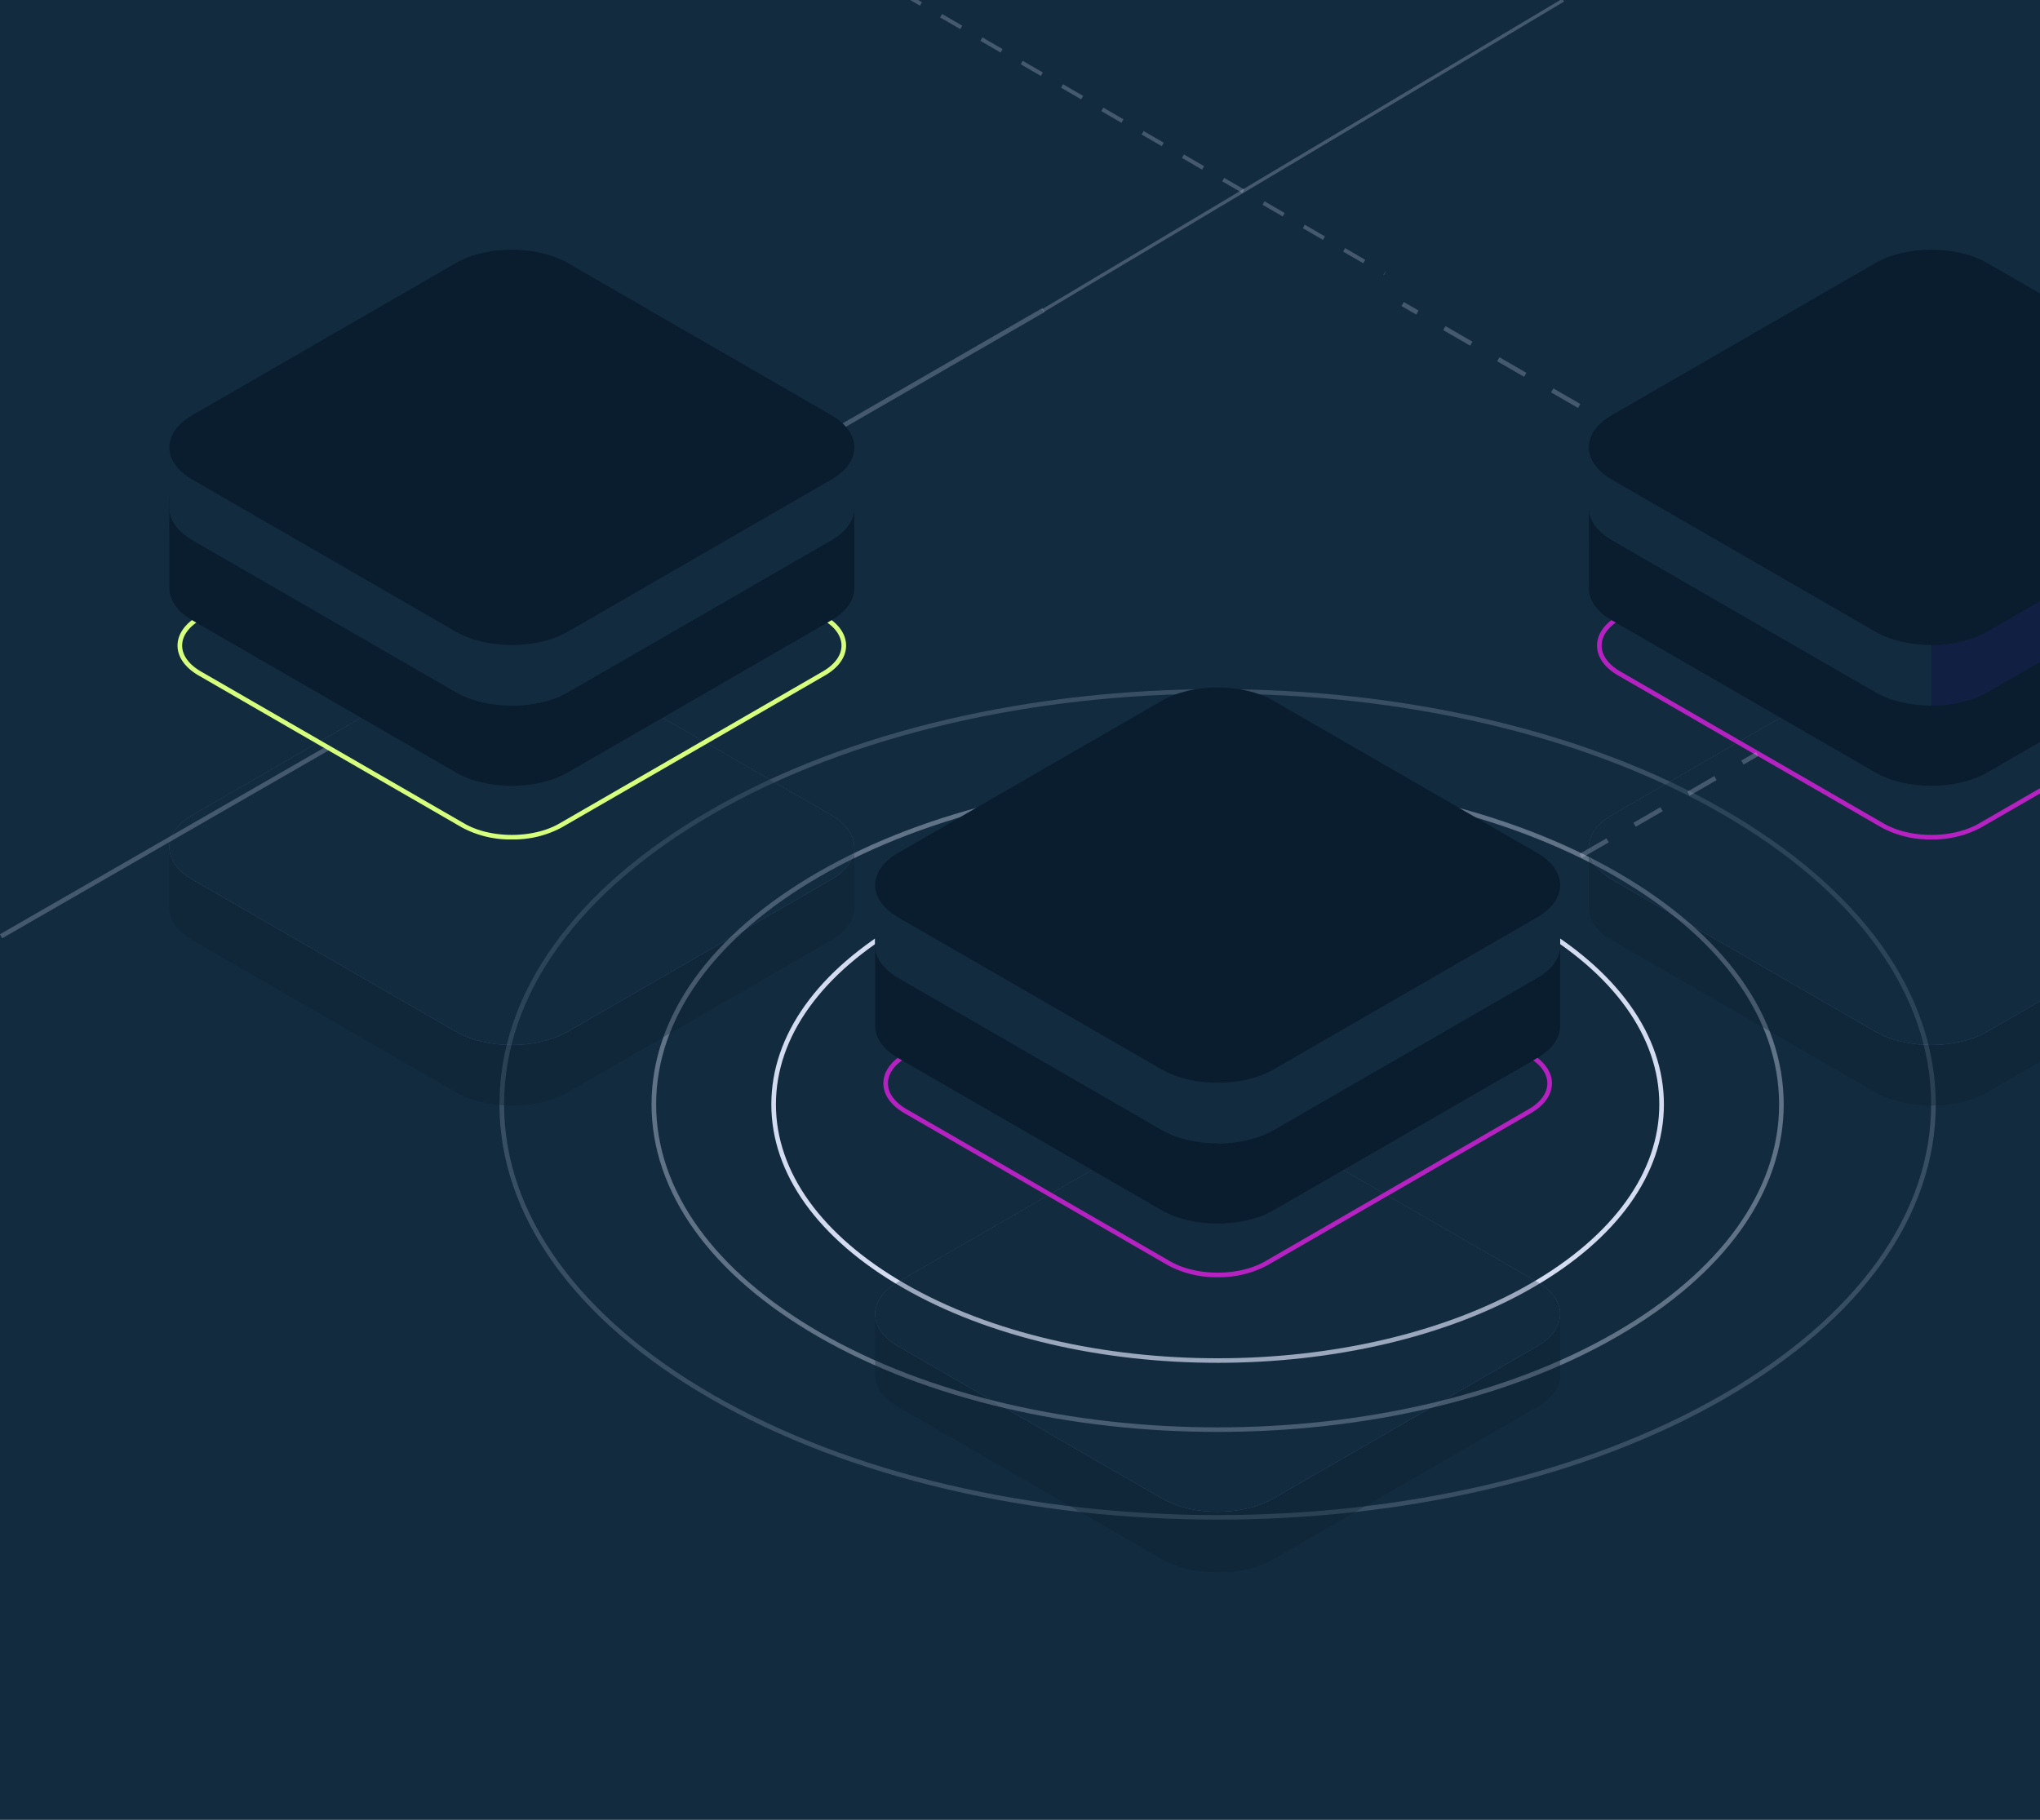 <svg xmlns="http://www.w3.org/2000/svg" xmlns:xlink="http://www.w3.org/1999/xlink" width="613" height="547" viewBox="0 0 613 547">
  <defs>
    <clipPath id="clip-path">
      <rect id="Rectangle_329" data-name="Rectangle 329" width="613" height="547" transform="translate(827 3043)" fill="#122b3f"/>
    </clipPath>
    <clipPath id="clip-path-2">
      <rect id="Rectangle_328" data-name="Rectangle 328" width="683.26" height="397.569" fill="none"/>
    </clipPath>
    <clipPath id="clip-path-4">
      <rect id="Rectangle_302" data-name="Rectangle 302" width="340.206" height="196.892" fill="none"/>
    </clipPath>
    <clipPath id="clip-path-5">
      <rect id="Rectangle_303" data-name="Rectangle 303" width="431.587" height="249.625" fill="none"/>
    </clipPath>
    <clipPath id="clip-path-6">
      <rect id="Rectangle_306" data-name="Rectangle 306" width="98.706" height="57.79" fill="none"/>
    </clipPath>
    <clipPath id="clip-path-7">
      <rect id="Rectangle_309" data-name="Rectangle 309" width="205.835" height="137.06" fill="none"/>
    </clipPath>
    <clipPath id="clip-path-8">
      <rect id="Rectangle_307" data-name="Rectangle 307" width="102.916" height="80.162" fill="none"/>
    </clipPath>
    <clipPath id="clip-path-9">
      <path id="Path_4208" data-name="Path 4208" d="M272.526,161.761l-79.157-45.7c-9.268-5.35-9.268-14.058,0-19.408l79.155-45.7c9.268-5.35,24.348-5.35,33.616,0l79.16,45.7c9.268,5.353,9.268,14.06,0,19.41l-79.155,45.7c-9.268,5.353-24.351,5.353-33.619,0" transform="translate(-186.418 -46.936)" fill="none"/>
    </clipPath>
    <linearGradient id="linear-gradient" x1="-2.257" y1="2.294" x2="-2.245" y2="2.294" gradientUnits="objectBoundingBox">
      <stop offset="0" stop-color="#e9e9fd"/>
      <stop offset="0.359" stop-color="#d2d2f9"/>
      <stop offset="0.706" stop-color="#c4c3f6"/>
      <stop offset="1" stop-color="#c0bff6"/>
    </linearGradient>
    <clipPath id="clip-path-10">
      <rect id="Rectangle_310" data-name="Rectangle 310" width="102.916" height="80.161" fill="none"/>
    </clipPath>
    <clipPath id="clip-path-11">
      <rect id="Rectangle_312" data-name="Rectangle 312" width="98.706" height="57.788" fill="none"/>
    </clipPath>
    <clipPath id="clip-path-12">
      <rect id="Rectangle_315" data-name="Rectangle 315" width="205.834" height="137.06" fill="none"/>
    </clipPath>
    <clipPath id="clip-path-14">
      <path id="Path_4217" data-name="Path 4217" d="M105.976,161.761l-79.157-45.7c-9.268-5.35-9.268-14.058,0-19.408l79.155-45.7c9.268-5.35,24.348-5.35,33.616,0l79.16,45.7c9.268,5.353,9.268,14.06,0,19.41l-79.155,45.7c-9.268,5.353-24.351,5.353-33.619,0" transform="translate(-19.868 -46.936)" fill="none"/>
    </clipPath>
    <linearGradient id="linear-gradient-2" x1="-0.231" y1="2.294" x2="-0.219" y2="2.294" xlink:href="#linear-gradient"/>
    <clipPath id="clip-path-16">
      <rect id="Rectangle_319" data-name="Rectangle 319" width="98.708" height="57.786" fill="none"/>
    </clipPath>
    <clipPath id="clip-path-18">
      <rect id="Rectangle_320" data-name="Rectangle 320" width="102.919" height="80.162" fill="none"/>
    </clipPath>
    <clipPath id="clip-path-19">
      <path id="Path_4227" data-name="Path 4227" d="M188.791,216.544l-79.157-45.7c-9.271-5.35-9.271-14.058,0-19.408l79.157-45.7c9.268-5.35,24.348-5.35,33.616,0l79.16,45.7c9.268,5.353,9.268,14.058,0,19.41l-79.157,45.7c-9.268,5.353-24.348,5.35-33.616,0" transform="translate(-102.68 -101.719)" fill="none"/>
    </clipPath>
    <linearGradient id="linear-gradient-3" x1="-1.238" y1="1.139" x2="-1.226" y2="1.139" xlink:href="#linear-gradient"/>
    <clipPath id="clip-path-20">
      <path id="Path_4236" data-name="Path 4236" d="M122.482,0a34.225,34.225,0,0,0-16.506,4.013l-79.157,45.7c-9.268,5.35-9.268,14.058,0,19.41l79.16,45.7c9.266,5.353,24.345,5.353,33.614,0l79.157-45.7c9.268-5.35,9.268-14.06,0-19.41l-79.16-45.7A34.232,34.232,0,0,0,123.084,0Z" transform="translate(-19.868)" fill="none"/>
    </clipPath>
    <clipPath id="clip-path-21">
      <rect id="Rectangle_324" data-name="Rectangle 324" width="21.575" height="113.278" fill="none"/>
    </clipPath>
    <clipPath id="clip-path-23">
      <rect id="Rectangle_326" data-name="Rectangle 326" width="98.707" height="57.786" fill="none"/>
    </clipPath>
  </defs>
  <g id="Group_1181" data-name="Group 1181" transform="translate(-780 -2773.931)">
    <rect id="Rectangle_271" data-name="Rectangle 271" width="613" height="547" transform="translate(780 2773.931)" fill="#122b3f"/>
    <g id="Group_876" data-name="Group 876" transform="translate(-47 -269.069)" clip-path="url(#clip-path)">
      <g id="Group_875" data-name="Group 875">
        <g id="Group_874" data-name="Group 874" transform="translate(827 3118.046)">
          <g id="Group_873" data-name="Group 873" clip-path="url(#clip-path-2)">
            <g id="Group_849" data-name="Group 849">
              <g id="Group_848" data-name="Group 848" clip-path="url(#clip-path-2)">
                <g id="Group_819" data-name="Group 819" transform="translate(195.78 158.459)" opacity="0.4">
                  <g id="Group_818" data-name="Group 818">
                    <g id="Group_817" data-name="Group 817" clip-path="url(#clip-path-4)">
                      <path id="Path_4202" data-name="Path 4202" d="M246.553,258.766c-43.512,0-87.017-9.563-120.142-28.686-32.221-18.6-49.966-43.379-49.966-69.763s17.746-51.157,49.964-69.761c66.247-38.244,174.034-38.244,240.276,0,32.221,18.6,49.966,43.379,49.966,69.763s-17.746,51.157-49.964,69.761c-33.12,19.118-76.632,28.684-120.134,28.684m-.01-195.527c-43.256,0-86.51,9.5-119.44,28.517C95.33,110.1,77.831,134.449,77.831,160.316s17.5,50.217,49.275,68.562c65.86,38.024,173.028,38.029,238.888,0,31.772-18.345,49.272-42.693,49.272-68.56s-17.5-50.217-49.275-68.562c-32.933-19.013-76.189-28.52-119.448-28.52" transform="translate(-76.444 -61.873)" fill="#d4dcf1"/>
                    </g>
                  </g>
                </g>
                <g id="Group_822" data-name="Group 822" transform="translate(150.088 132.092)" opacity="0.2">
                  <g id="Group_821" data-name="Group 821">
                    <g id="Group_820" data-name="Group 820" clip-path="url(#clip-path-5)">
                      <path id="Path_4203" data-name="Path 4203" d="M274.4,301.2c-55.214,0-110.412-12.132-152.447-36.4C81.1,241.218,58.607,209.817,58.6,176.388s22.5-64.828,63.348-88.413c84.057-48.53,220.827-48.532,304.889,0,40.854,23.585,63.353,54.983,63.353,88.415s-22.5,64.828-63.348,88.413c-42.024,24.261-97.238,36.4-152.442,36.4m-.01-248.261c-54.958,0-109.91,12.078-151.748,36.231-40.4,23.329-62.654,54.3-62.654,87.214s22.253,63.888,62.659,87.214c83.677,48.312,219.828,48.309,303.5,0,40.4-23.329,62.654-54.3,62.654-87.212S466.553,112.5,426.147,89.176c-41.837-24.153-96.8-36.234-151.753-36.234" transform="translate(-58.604 -51.577)" fill="#d4dcf1"/>
                    </g>
                  </g>
                </g>
                <path id="Path_4204" data-name="Path 4204" d="M224.612,225.333c-34.3,0-68.58-7.535-94.69-22.609C104.5,188.046,90.5,168.487,90.5,147.656s14-40.39,39.417-55.065c52.212-30.146,137.163-30.141,189.375,0,25.421,14.677,39.422,34.234,39.422,55.068s-14,40.388-39.417,55.068c-26.1,15.072-60.4,22.6-94.685,22.606M224.6,71.349c-34.039,0-68.078,7.481-93.988,22.443-24.975,14.419-38.728,33.547-38.728,53.864s13.755,39.445,38.733,53.867c51.826,29.923,136.156,29.926,187.982,0,24.975-14.421,38.728-33.55,38.728-53.867S343.574,108.213,318.6,93.791C292.683,78.83,258.641,71.349,224.6,71.349" transform="translate(141.276 109.247)" fill="#d4dcf1"/>
                <g id="Group_825" data-name="Group 825" transform="translate(421.128 15.735)" opacity="0.26">
                  <g id="Group_824" data-name="Group 824">
                    <g id="Group_823" data-name="Group 823" clip-path="url(#clip-path-6)">
                      <rect id="Rectangle_304" data-name="Rectangle 304" width="1.387" height="5.122" transform="translate(93.575 55.228) rotate(-59.999)" fill="#d4dcf1"/>
                      <path id="Path_4205" data-name="Path 4205" d="M242.262,52.282l-8.1-4.679.7-1.2,8.1,4.679Zm-16.206-9.358-8.1-4.679.7-1.2,8.1,4.679Zm-16.206-9.356-8.106-4.682.7-1.2,8.106,4.679ZM193.641,24.21l-8.1-4.679.7-1.2,8.1,4.679Zm-16.206-9.358-8.1-4.679.694-1.2,8.1,4.676Z" transform="translate(-156.792 -1.729)" fill="#d4dcf1"/>
                      <rect id="Rectangle_305" data-name="Rectangle 305" width="1.39" height="5.121" transform="translate(0.001 1.203) rotate(-59.985)" fill="#d4dcf1"/>
                    </g>
                  </g>
                </g>
                <g id="Group_833" data-name="Group 833" transform="translate(477.425 120.206)" opacity="0.3">
                  <g id="Group_832" data-name="Group 832">
                    <g id="Group_831" data-name="Group 831" clip-path="url(#clip-path-7)">
                      <path id="Path_4206" data-name="Path 4206" d="M392.252,90.653V72.717l-4.961-2.758c-1.4,8.464-11.363,14.042-19.692,15.2l-56.72,33.168-24.753,8.941L207.115,86.493l1.826-1.055c-6.754-3.155-10.393-10.37-14.045-16.954l-5.319,3.173-3.16.889V90.939c0,3.514,2.318,7.028,6.953,9.7l79.157,45.7c9.268,5.35,24.351,5.35,33.616,0l79.157-45.7c4.559-2.63,6.874-6.075,6.948-9.532.005-.154,0-.307-.008-.464Z" transform="translate(-186.417 -13.298)" fill="#0a1d2e"/>
                      <g id="Group_828" data-name="Group 828" transform="translate(102.919 56.899)" opacity="0.3">
                        <g id="Group_827" data-name="Group 827">
                          <g id="Group_826" data-name="Group 826" clip-path="url(#clip-path-8)">
                            <path id="Path_4207" data-name="Path 4207" d="M304.868,84.116l-56.72,33.168L226.6,125.065v24.251c6.088,0,12.178-1.339,16.811-4.013L322.57,99.6c4.559-2.633,6.874-6.075,6.948-9.532,0-.154,0-.31-.01-.464l.013.005V71.675l-4.536-2.523h-.474c-1.547,8.331-11.394,13.814-19.643,14.964" transform="translate(-226.605 -69.154)" fill="#0a1d2e"/>
                          </g>
                        </g>
                      </g>
                      <g id="Group_830" data-name="Group 830" transform="translate(0.002 0.001)">
                        <g id="Group_829" data-name="Group 829" clip-path="url(#clip-path-9)">
                          <rect id="Rectangle_308" data-name="Rectangle 308" width="210.468" height="121.515" transform="translate(-2.317 -1.338)" fill="url(#linear-gradient)"/>
                        </g>
                      </g>
                      <path id="Path_4209" data-name="Path 4209" d="M272.527,161.761l-79.157-45.7c-9.268-5.35-9.271-14.058,0-19.41l79.157-45.7c9.268-5.35,24.348-5.35,33.616,0l79.16,45.7c9.268,5.353,9.268,14.058,0,19.41l-79.157,45.7c-9.268,5.35-24.348,5.35-33.616,0" transform="translate(-186.417 -46.936)" fill="#122b3f"/>
                    </g>
                  </g>
                </g>
                <path id="Path_4210" data-name="Path 4210" d="M287.832,140.263a30.49,30.49,0,0,1-14.918-3.565L193.754,91c-4.111-2.374-6.374-5.575-6.374-9.015s2.264-6.641,6.374-9.012l79.155-45.7c8.229-4.748,21.613-4.748,29.841,0l79.157,45.7c4.111,2.372,6.374,5.573,6.374,9.012s-2.264,6.641-6.374,9.015l-79.155,45.7a30.5,30.5,0,0,1-14.921,3.565m0-115.191a29.1,29.1,0,0,0-14.227,3.4l-79.155,45.7c-3.665,2.118-5.68,4.892-5.68,7.814s2.016,5.7,5.68,7.814l79.16,45.7c7.839,4.525,20.606,4.525,28.451,0l79.155-45.7c3.665-2.115,5.68-4.889,5.68-7.814s-2.015-5.7-5.68-7.814l-79.157-45.7a29.1,29.1,0,0,0-14.227-3.4" transform="translate(292.511 37.006)" fill="#b522c1"/>
                <path id="Path_4211" data-name="Path 4211" d="M392.252,58.715V31.608l-4.961-2.758c-1.4,8.464-11.363,14.04-19.692,15.2l-56.72,33.168-24.753,8.938L207.115,45.382l1.826-1.053c-6.754-3.155-10.393-10.37-14.045-16.954l-5.319,3.173-3.16.889V59c0,3.514,2.318,7.028,6.953,9.7l79.157,45.7c9.268,5.35,24.351,5.35,33.616,0l79.157-45.7c4.559-2.633,6.874-6.077,6.948-9.535.005-.154,0-.307-.008-.464Z" transform="translate(291.008 42.734)" fill="#0a1d2e"/>
                <path id="Path_4212" data-name="Path 4212" d="M392.252,43.717V25.781l-4.961-2.758c-1.4,8.464-11.363,14.04-19.692,15.2l-56.72,33.168-24.753,8.941L207.115,39.557l1.826-1.055c-6.754-3.155-10.393-10.37-14.045-16.954l-5.319,3.173-3.16.889V44c0,3.514,2.318,7.028,6.953,9.7l79.157,45.7c9.268,5.35,24.351,5.35,33.616,0l79.157-45.7c4.559-2.63,6.874-6.075,6.948-9.532.005-.154,0-.307-.008-.464Z" transform="translate(291.008 33.638)" fill="#122b3f"/>
                <g id="Group_836" data-name="Group 836" transform="translate(580.344 56.899)" opacity="0.3">
                  <g id="Group_835" data-name="Group 835">
                    <g id="Group_834" data-name="Group 834" clip-path="url(#clip-path-10)">
                      <path id="Path_4213" data-name="Path 4213" d="M304.868,37.18l-56.72,33.168L226.6,78.129V102.38c6.088,0,12.178-1.337,16.811-4.013l79.157-45.7c4.559-2.63,6.874-6.075,6.948-9.532,0-.154,0-.31-.01-.464l.013.005V24.739l-4.536-2.523h-.474c-1.547,8.331-11.394,13.817-19.643,14.964" transform="translate(-226.605 -22.219)" fill="#0f054c"/>
                    </g>
                  </g>
                </g>
                <path id="Path_4214" data-name="Path 4214" d="M272.528,114.825l-79.157-45.7c-9.271-5.35-9.271-14.058,0-19.41l79.157-45.7c9.268-5.35,24.348-5.35,33.616,0l79.16,45.7c9.266,5.353,9.268,14.058,0,19.41l-79.157,45.7c-9.268,5.35-24.348,5.35-33.616,0" transform="translate(291.008 0)" fill="#0a1d2e"/>
                <g id="Group_839" data-name="Group 839" transform="translate(215.168 17.543)" opacity="0.26">
                  <g id="Group_838" data-name="Group 838">
                    <g id="Group_837" data-name="Group 837" clip-path="url(#clip-path-11)">
                      <rect id="Rectangle_311" data-name="Rectangle 311" width="113.173" height="1.388" transform="matrix(0.866, -0.5, 0.5, 0.866, 0.011, 56.603)" fill="#d4dcf1"/>
                    </g>
                  </g>
                </g>
                <g id="Group_847" data-name="Group 847" transform="translate(50.882 120.206)" opacity="0.3">
                  <g id="Group_846" data-name="Group 846">
                    <g id="Group_845" data-name="Group 845" clip-path="url(#clip-path-12)">
                      <path id="Path_4215" data-name="Path 4215" d="M225.7,90.653V72.717l-4.961-2.758c-1.4,8.464-11.363,14.042-19.692,15.2l-56.72,33.168-24.753,8.941L40.565,86.493l1.826-1.055C35.638,82.283,32,75.068,28.347,68.484l-5.319,3.173-3.16.889V90.939c0,3.514,2.318,7.028,6.953,9.7l79.157,45.7c9.268,5.35,24.351,5.35,33.616,0l79.157-45.7c4.559-2.63,6.874-6.075,6.948-9.532.005-.154,0-.307-.008-.464Z" transform="translate(-19.868 -13.298)" fill="#0a1d2e"/>
                      <g id="Group_842" data-name="Group 842" transform="translate(102.917 56.899)" opacity="0.3">
                        <g id="Group_841" data-name="Group 841">
                          <g id="Group_840" data-name="Group 840" clip-path="url(#clip-path-8)">
                            <path id="Path_4216" data-name="Path 4216" d="M138.319,84.116,81.6,117.285l-21.544,7.781v24.251c6.088,0,12.178-1.339,16.811-4.013l79.155-45.7c4.559-2.633,6.874-6.075,6.951-9.532,0-.154-.005-.31-.013-.464l.015.005V71.675l-4.538-2.523h-.471c-1.549,8.331-11.4,13.814-19.643,14.964" transform="translate(-60.053 -69.154)" fill="#0a1d2e"/>
                          </g>
                        </g>
                      </g>
                      <g id="Group_844" data-name="Group 844" transform="translate(0.001 0.001)">
                        <g id="Group_843" data-name="Group 843" clip-path="url(#clip-path-14)">
                          <rect id="Rectangle_314" data-name="Rectangle 314" width="210.468" height="121.515" transform="translate(-2.317 -1.338)" fill="url(#linear-gradient-2)"/>
                        </g>
                      </g>
                      <path id="Path_4218" data-name="Path 4218" d="M105.977,161.761l-79.157-45.7c-9.268-5.35-9.271-14.058,0-19.41l79.157-45.7c9.268-5.35,24.348-5.35,33.616,0l79.16,45.7c9.268,5.353,9.268,14.058,0,19.41l-79.157,45.7c-9.268,5.35-24.348,5.35-33.616,0" transform="translate(-19.868 -46.936)" fill="#122b3f"/>
                    </g>
                  </g>
                </g>
                <path id="Path_4219" data-name="Path 4219" d="M121.281,140.263A30.527,30.527,0,0,1,106.36,136.7L27.2,91c-4.108-2.374-6.372-5.575-6.372-9.012s2.264-6.641,6.372-9.015l79.155-45.7c8.229-4.751,21.615-4.751,29.841,0l79.157,45.7c4.113,2.374,6.372,5.575,6.372,9.012s-2.259,6.641-6.372,9.015L136.2,136.7a30.534,30.534,0,0,1-14.921,3.562M107.057,135.5c7.845,4.528,20.606,4.528,28.448,0l79.157-45.7c3.662-2.115,5.678-4.889,5.678-7.814s-2.016-5.7-5.678-7.811l-79.16-45.7c-7.842-4.528-20.606-4.528-28.451,0L27.9,74.17c-3.662,2.115-5.678,4.889-5.678,7.814s2.016,5.7,5.678,7.811Z" transform="translate(32.518 37.006)" fill="#d6ff7e"/>
                <path id="Path_4220" data-name="Path 4220" d="M225.7,58.715V31.608l-4.961-2.758c-1.4,8.464-11.363,14.04-19.692,15.2l-56.72,33.168-24.753,8.938L40.565,45.382l1.826-1.053C35.638,41.174,32,33.959,28.347,27.375l-5.319,3.173-3.16.889V59c0,3.514,2.318,7.028,6.953,9.7l79.157,45.7c9.268,5.35,24.351,5.35,33.616,0l79.157-45.7c4.559-2.633,6.874-6.077,6.948-9.535.005-.154,0-.307-.008-.464Z" transform="translate(31.014 42.734)" fill="#0a1d2e"/>
                <path id="Path_4221" data-name="Path 4221" d="M225.7,43.717V25.781l-4.961-2.758c-1.4,8.464-11.363,14.04-19.692,15.2l-56.72,33.168-24.753,8.941L40.565,39.557,42.392,38.5C35.638,35.347,32,28.132,28.347,21.548l-5.319,3.173-3.16.889V44c0,3.514,2.318,7.028,6.953,9.7l79.157,45.7c9.268,5.35,24.351,5.35,33.616,0l79.157-45.7c4.559-2.63,6.874-6.075,6.948-9.532.005-.154,0-.307-.008-.464Z" transform="translate(31.014 33.638)" fill="#122b3f"/>
                <path id="Path_4222" data-name="Path 4222" d="M138.319,37.18,81.6,70.349,60.053,78.129V102.38c6.088,0,12.178-1.337,16.811-4.013l79.155-45.7c4.559-2.63,6.874-6.075,6.951-9.532,0-.154-.005-.31-.013-.464l.015.005V24.739l-4.538-2.523h-.471c-1.549,8.331-11.4,13.817-19.643,14.964" transform="translate(93.746 34.68)" fill="#122b3f"/>
              </g>
            </g>
            <g id="Group_862" data-name="Group 862">
              <g id="Group_861" data-name="Group 861" clip-path="url(#clip-path-2)">
                <path id="Path_4223" data-name="Path 4223" d="M218.747,32.227l-79.157,45.7c-9.268,5.353-24.348,5.353-33.616,0l-79.157-45.7c-4.144-2.389-6.428-5.452-6.869-8.587C19.4,27.514,21.689,31.5,26.816,34.46l79.157,45.7c9.268,5.35,24.348,5.35,33.616,0l79.157-45.7c5.125-2.961,7.412-6.946,6.866-10.823-.438,3.135-2.725,6.2-6.866,8.587" transform="translate(31.017 36.899)" fill="#122b3f"/>
                <g id="Group_852" data-name="Group 852" transform="translate(429.664 150.984)" opacity="0.26">
                  <g id="Group_851" data-name="Group 851">
                    <g id="Group_850" data-name="Group 850" clip-path="url(#clip-path-16)">
                      <rect id="Rectangle_317" data-name="Rectangle 317" width="5.123" height="1.388" transform="matrix(0.866, -0.5, 0.5, 0.866, 0.002, 56.586)" fill="#d4dcf1"/>
                      <path id="Path_4224" data-name="Path 4224" d="M173.361,105.088l-.7-1.2,8.1-4.682.7,1.2Zm16.206-9.356-.7-1.2,8.1-4.679.7,1.2Zm16.209-9.358-.7-1.2,8.1-4.676.7,1.2Zm16.206-9.358-.7-1.2,8.1-4.682.7,1.2Zm16.206-9.356-.694-1.2,8.1-4.679.694,1.2Z" transform="translate(-160.125 -54.542)" fill="#d4dcf1"/>
                      <rect id="Rectangle_318" data-name="Rectangle 318" width="5.122" height="1.387" transform="matrix(0.866, -0.5, 0.5, 0.866, 93.578, 2.561)" fill="#d4dcf1"/>
                    </g>
                  </g>
                </g>
                <g id="Group_860" data-name="Group 860" transform="translate(262.97 260.509)" opacity="0.3">
                  <g id="Group_859" data-name="Group 859">
                    <g id="Group_858" data-name="Group 858" clip-path="url(#clip-path-7)">
                      <path id="Path_4225" data-name="Path 4225" d="M308.515,145.434V127.5l-4.961-2.758c-1.4,8.464-11.363,14.042-19.692,15.2l-56.72,33.168-24.753,8.941-79.014-40.775,1.826-1.055c-6.751-3.155-10.39-10.37-14.042-16.952l-5.319,3.171-3.16.889v18.394c0,3.514,2.318,7.028,6.953,9.7l79.157,45.7c9.268,5.35,24.348,5.35,33.616,0l79.157-45.7c4.559-2.633,6.874-6.077,6.948-9.535.005-.154,0-.307-.008-.464Z" transform="translate(-102.68 -68.08)" fill="#0a1d2e"/>
                      <g id="Group_855" data-name="Group 855" transform="translate(102.916 56.898)" opacity="0.3">
                        <g id="Group_854" data-name="Group 854">
                          <g id="Group_853" data-name="Group 853" clip-path="url(#clip-path-18)">
                            <path id="Path_4226" data-name="Path 4226" d="M221.131,138.9l-56.72,33.168-21.546,7.78V204.1c6.088,0,12.178-1.339,16.811-4.013l79.157-45.7c4.559-2.63,6.874-6.075,6.948-9.532,0-.154-.005-.31-.01-.464l.013.005V126.458l-4.536-2.523h-.474c-1.547,8.331-11.394,13.817-19.643,14.964" transform="translate(-142.865 -123.937)" fill="#0a1d2e"/>
                          </g>
                        </g>
                      </g>
                      <g id="Group_857" data-name="Group 857" transform="translate(0 0)">
                        <g id="Group_856" data-name="Group 856" clip-path="url(#clip-path-19)">
                          <rect id="Rectangle_321" data-name="Rectangle 321" width="210.47" height="121.515" transform="translate(-2.317 -1.338)" fill="url(#linear-gradient-3)"/>
                        </g>
                      </g>
                      <path id="Path_4228" data-name="Path 4228" d="M188.79,216.544l-79.157-45.7c-9.268-5.353-9.271-14.058,0-19.41l79.157-45.7c9.268-5.35,24.348-5.35,33.616,0l79.16,45.7c9.266,5.35,9.268,14.058,0,19.41l-79.157,45.7c-9.268,5.35-24.348,5.35-33.616,0" transform="translate(-102.68 -101.719)" fill="#122b3f"/>
                    </g>
                  </g>
                </g>
                <path id="Path_4229" data-name="Path 4229" d="M204.1,191.641a30.491,30.491,0,0,1-14.918-3.565l-79.16-45.7c-4.111-2.374-6.374-5.575-6.374-9.012s2.264-6.641,6.374-9.015l79.157-45.7c8.229-4.751,21.61-4.751,29.839,0l79.157,45.7c4.11,2.374,6.374,5.575,6.374,9.017s-2.264,6.638-6.372,9.01l-79.157,45.7a30.5,30.5,0,0,1-14.921,3.565m0-115.191a29.091,29.091,0,0,0-14.224,3.4l-79.157,45.7c-3.662,2.115-5.68,4.889-5.68,7.814s2.018,5.7,5.68,7.811l79.16,45.7c7.842,4.528,20.609,4.528,28.451,0l79.157-45.7c3.662-2.113,5.68-4.886,5.68-7.809s-2.018-5.7-5.683-7.816l-79.157-45.7a29.094,29.094,0,0,0-14.227-3.4" transform="translate(161.793 117.207)" fill="#b522c1"/>
                <path id="Path_4230" data-name="Path 4230" d="M308.515,110.091V82.984l-4.961-2.758c-1.4,8.464-11.363,14.042-19.692,15.2l-56.72,33.168-24.753,8.938L123.376,96.76l1.829-1.055c-6.754-3.155-10.393-10.372-14.045-16.954l-5.319,3.176-3.16.889V110.38c0,3.511,2.318,7.025,6.953,9.7l79.157,45.7c9.268,5.35,24.351,5.35,33.616,0l79.157-45.7c4.559-2.63,6.874-6.075,6.948-9.532.005-.154,0-.3-.008-.464Z" transform="translate(160.29 122.935)" fill="#0a1d2e"/>
                <path id="Path_4231" data-name="Path 4231" d="M308.515,95.093V77.157L303.554,74.4c-1.4,8.464-11.363,14.042-19.692,15.2l-56.72,33.168-24.753,8.941L123.376,90.933l1.829-1.055c-6.754-3.155-10.393-10.37-14.045-16.954L105.84,76.1l-3.16.889V95.379c0,3.514,2.318,7.028,6.953,9.7l79.157,45.7c9.268,5.35,24.351,5.35,33.616,0l79.157-45.7c4.559-2.63,6.874-6.075,6.948-9.532.005-.154,0-.307-.008-.464Z" transform="translate(160.29 113.839)" fill="#122b3f"/>
                <path id="Path_4232" data-name="Path 4232" d="M221.131,88.557l-56.72,33.168-21.546,7.781v24.251c6.088,0,12.178-1.339,16.811-4.013l79.157-45.7c4.559-2.633,6.874-6.075,6.948-9.532,0-.154,0-.31-.01-.464l.013.005V76.116l-4.536-2.523h-.474c-1.547,8.331-11.394,13.817-19.643,14.964" transform="translate(223.021 114.883)" fill="#122b3f"/>
                <path id="Path_4233" data-name="Path 4233" d="M188.79,166.2l-79.157-45.7c-9.268-5.353-9.271-14.058,0-19.41l79.157-45.7c9.268-5.35,24.348-5.35,33.616,0l79.16,45.7c9.266,5.35,9.268,14.058,0,19.408l-79.157,45.7c-9.268,5.35-24.348,5.35-33.616,0" transform="translate(160.29 80.203)" fill="#0a1d2e"/>
                <path id="Path_4234" data-name="Path 4234" d="M105.978,114.825l-79.16-45.7c-9.268-5.35-9.268-14.058,0-19.41l79.157-45.7c9.268-5.35,24.348-5.35,33.616,0l79.16,45.7c9.266,5.353,9.268,14.058,0,19.41l-79.157,45.7c-9.268,5.35-24.348,5.35-33.616,0" transform="translate(31.019 0)" fill="#0a1d2e"/>
              </g>
            </g>
            <g id="Group_867" data-name="Group 867" transform="translate(50.882)">
              <g id="Group_866" data-name="Group 866" clip-path="url(#clip-path-20)">
                <g id="Group_865" data-name="Group 865" transform="translate(133.261 96.414)" opacity="0.3">
                  <g id="Group_864" data-name="Group 864">
                    <g id="Group_863" data-name="Group 863" clip-path="url(#clip-path-21)">
                      <path id="Path_4235" data-name="Path 4235" d="M71.9,150.646a26.076,26.076,0,0,0,16.173-2.809c3.662-2.115,5.493-4.838,5.4-7.4v-94.6l-21.185-8.2H71.9Z" transform="translate(-71.902 -37.644)" fill="#0a1d2e"/>
                    </g>
                  </g>
                </g>
              </g>
            </g>
            <g id="Group_872" data-name="Group 872">
              <g id="Group_871" data-name="Group 871" clip-path="url(#clip-path-2)">
                <g id="Group_870" data-name="Group 870" transform="translate(0 149.248)" opacity="0.26">
                  <g id="Group_869" data-name="Group 869">
                    <g id="Group_868" data-name="Group 868" clip-path="url(#clip-path-23)">
                      <rect id="Rectangle_325" data-name="Rectangle 325" width="113.175" height="1.387" transform="matrix(0.867, -0.499, 0.499, 0.867, -0.034, 56.525)" fill="#d4dcf1"/>
                    </g>
                  </g>
                </g>
              </g>
            </g>
          </g>
        </g>
        <path id="Path_4237" data-name="Path 4237" d="M-22022.393,338.815l-.512-.859,156.381-93.346.512.859Z" transform="translate(23163 2798)" fill="#d4dcf1" opacity="0.26"/>
        <path id="Path_4238" data-name="Path 4238" d="M-22022.342,338.9l-.613-1.03,6.01-3.588.615,1.03Zm12.021-7.176-.615-1.03,6.012-3.588.615,1.03Zm12.021-7.176-.615-1.03,6.012-3.588.615,1.03Zm12.021-7.176-.615-1.03,6.012-3.588.615,1.03Zm12.021-7.176-.615-1.03,6.01-3.588.615,1.03Zm12.021-7.176-.615-1.03,6.01-3.588.615,1.03Zm12.021-7.176-.615-1.03,6.01-3.588.615,1.03Zm12.021-7.176-.615-1.03,6.01-3.588.615,1.03Zm12.02-7.176-.613-1.03,6.01-3.588.615,1.03Zm12.021-7.176-.615-1.03,6.012-3.588.615,1.03Zm12.021-7.176-.615-1.03,6.012-3.588.615,1.03Zm12.021-7.176-.615-1.03,6.012-3.588.613,1.03Zm12.021-7.176-.615-1.03,6.01-3.588.615,1.03Zm12.021-7.176-.615-1.03.105-.063.613,1.03Z" transform="matrix(0.485, 0.875, -0.875, 0.485, 12062.651, 22139.344)" fill="#d4dcf1" opacity="0.26"/>
      </g>
    </g>
  </g>
</svg>
